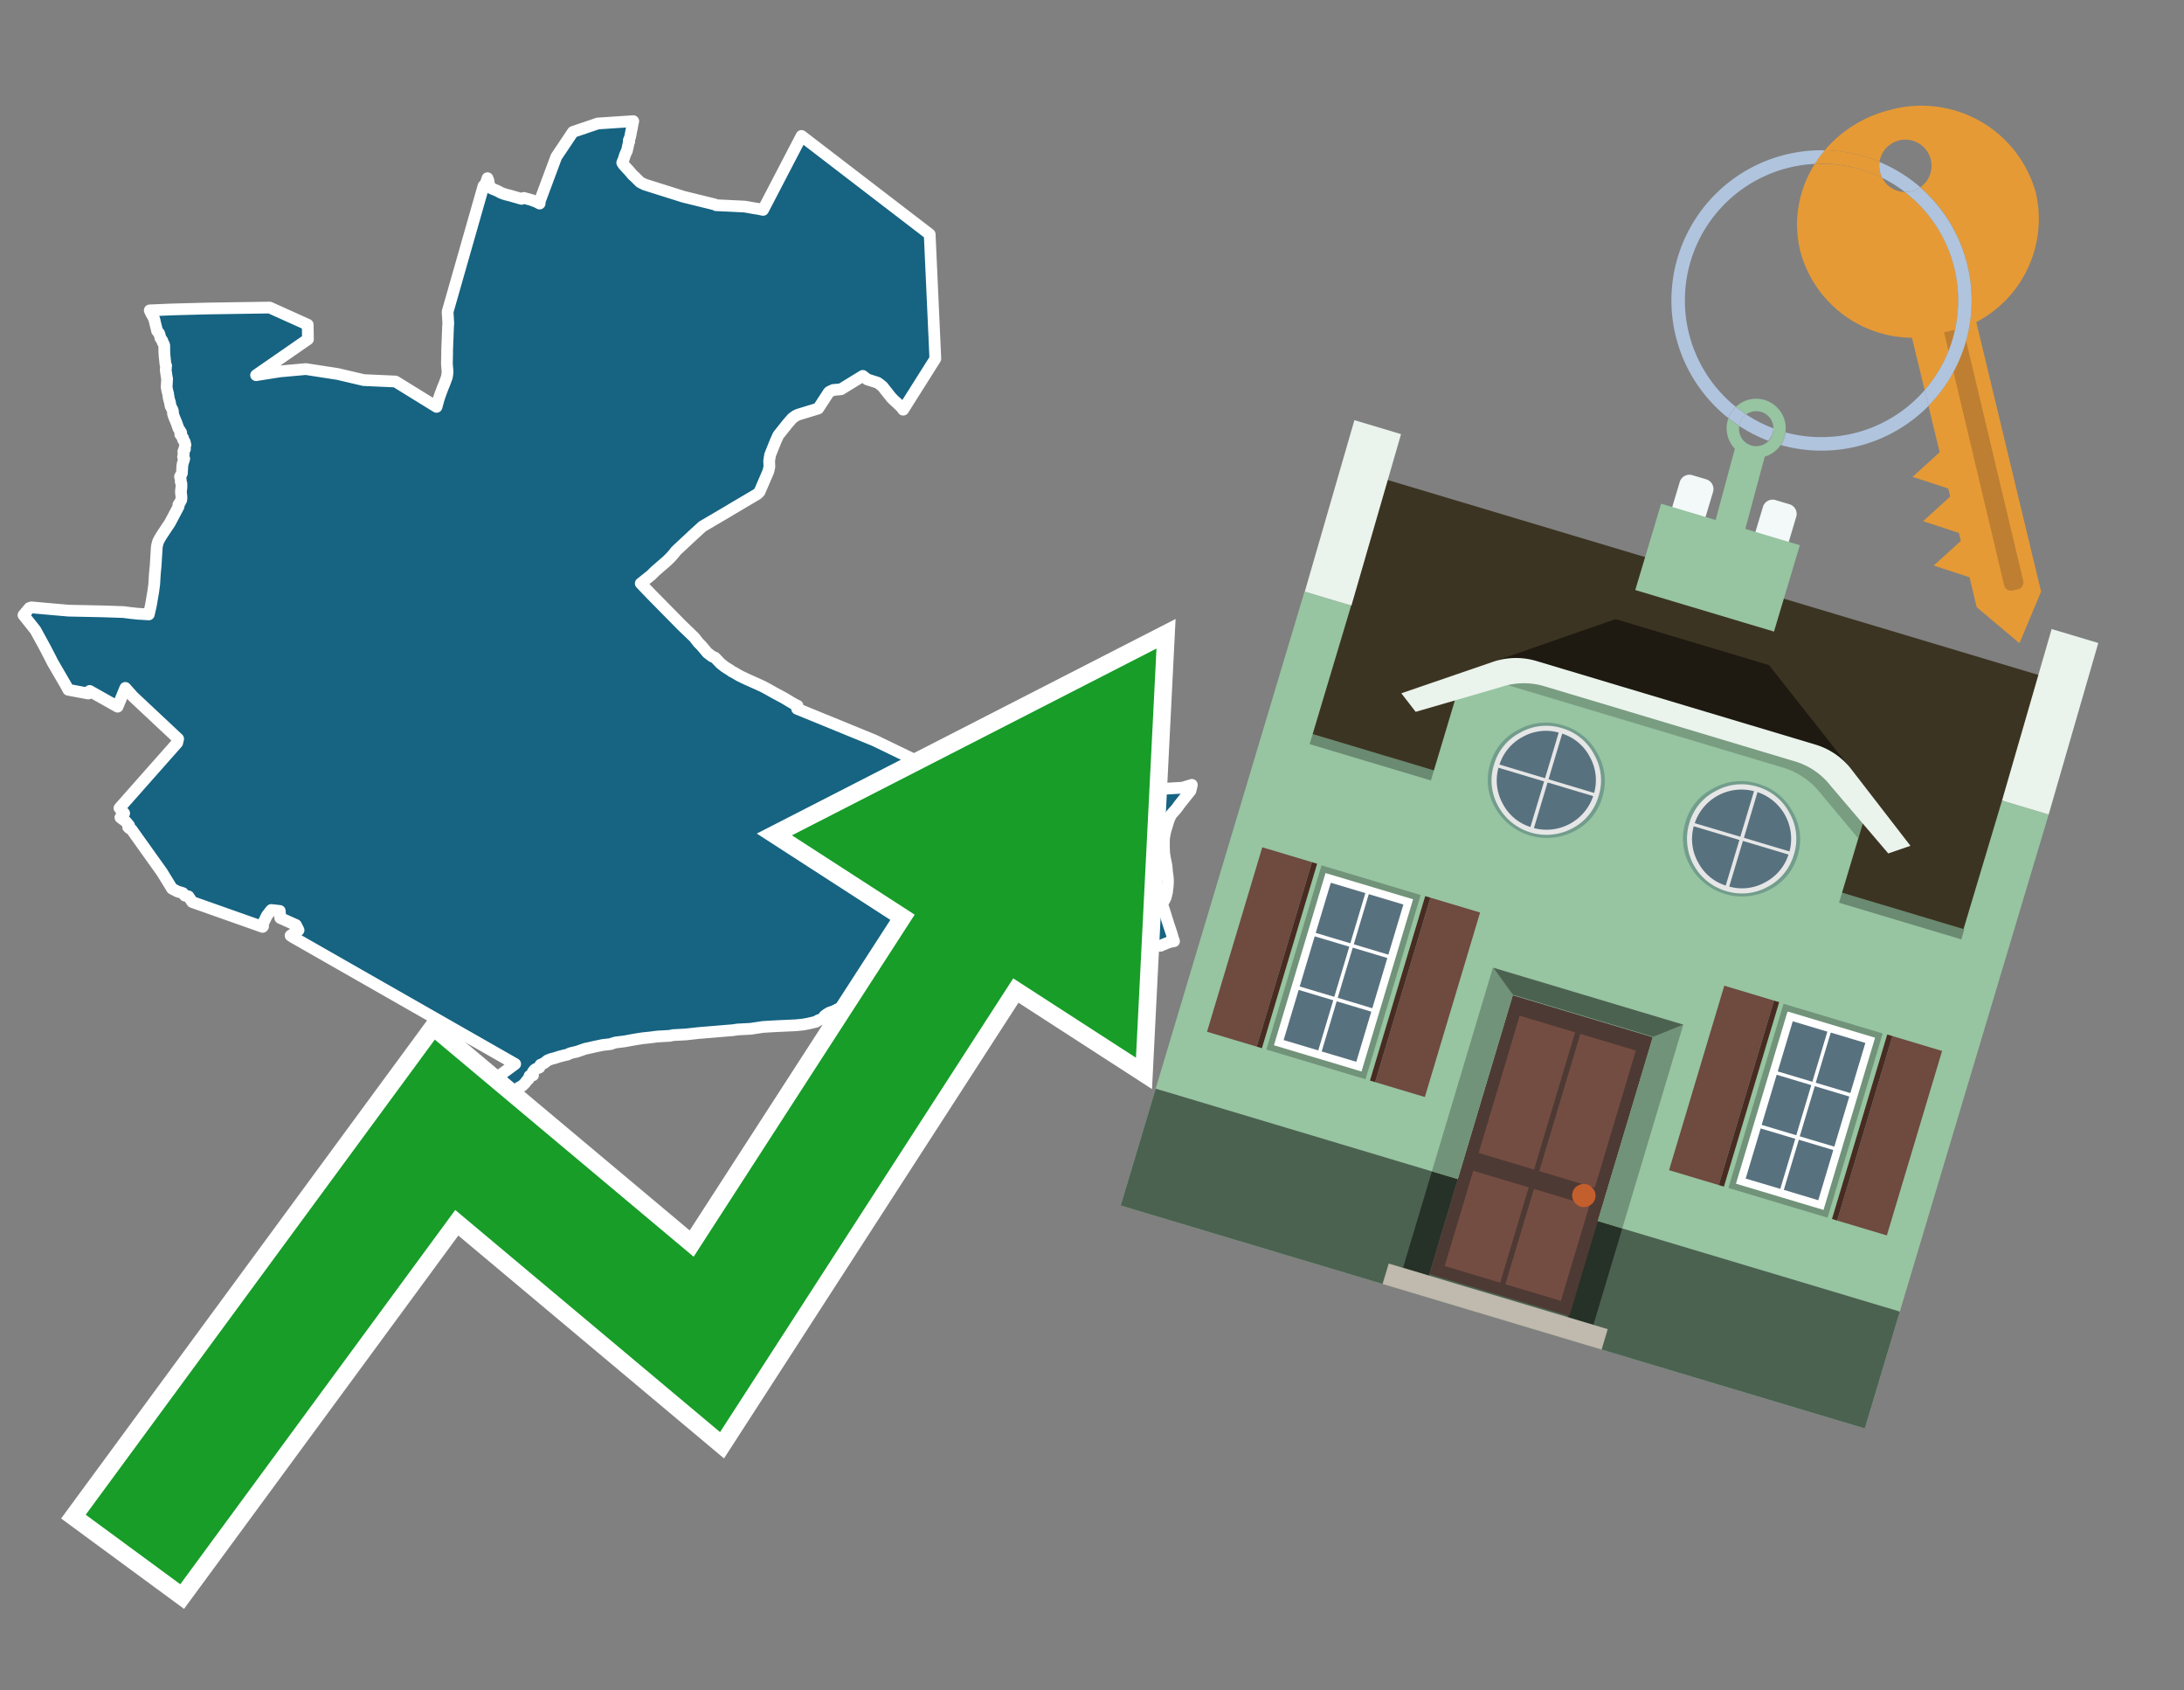 <svg id="Text" xmlns="http://www.w3.org/2000/svg" width="93.05" height="72" viewBox="0 0 93.05 72"><rect x="0" y="0" width="93.05" height="72" fill="#808080" stroke="none"/><polygon points="1.25,25.9 1.34,25.87 2.12,25.94 2.92,26.01 4.37,26.04 5.27,26.07 5.49,26.1 5.85,26.14 6.34,26.17 6.43,25.78 6.53,25.19 6.57,24.89 6.6,24.41 6.63,24.11 6.68,23.3 6.69,23.25 6.7,23.2 6.71,23.16 6.73,23.09 6.75,23.04 6.82,22.91 6.9,22.78 7.22,22.3 7.25,22.25 7.61,21.57 7.6,21.5 7.62,21.47 7.68,21.38 7.7,21.33 7.72,21.3 7.73,21.23 7.73,21.18 7.73,21.15 7.71,20.98 7.71,20.91 7.72,20.83 7.73,20.77 7.73,20.66 7.73,20.6 7.72,20.56 7.7,20.52 7.7,20.49 7.7,20.42 7.69,20.38 7.67,20.3 7.71,20.23 7.73,20.2 7.75,20.16 7.77,19.82 7.78,19.79 7.78,19.76 7.85,19.54 7.8,19.46 7.83,19.33 7.82,19.27 7.81,19.24 7.82,19.21 7.84,19.16 7.88,19.13 7.87,19.04 7.88,19.01 7.9,18.95 7.87,18.82 7.8,18.73 7.79,18.7 7.8,18.66 7.77,18.62 7.68,18.5 7.72,18.43 7.68,18.36 7.61,18.26 7.59,18.21 7.57,18.15 7.52,18.01 7.42,17.77 7.37,17.62 7.37,17.58 7.37,17.54 7.36,17.48 7.27,17.3 7.25,17.21 7.25,17.17 7.21,17.04 7.19,16.96 7.16,16.76 7.13,16.65 7.1,16.49 7.12,16.13 7.11,16.1 7.06,15.76 7.07,15.67 7.07,15.61 7.08,15.58 7.05,15.52 7.04,15.42 7.01,15.14 7,14.96 7,14.72 6.99,14.69 6.98,14.66 6.95,14.61 6.93,14.58 6.92,14.52 6.9,14.49 6.83,14.39 6.82,14.33 6.8,14.26 6.78,14.2 6.72,14.13 6.69,14.09 6.68,14.04 6.6,13.72 6.59,13.66 6.58,13.63 6.56,13.56 6.54,13.53 6.51,13.47 6.47,13.4 6.44,13.35 6.38,13.22 7.34,13.18 8.85,13.14 11.49,13.1 13.11,13.83 13.12,14.45 10.91,15.98 11.92,15.82 13.03,15.72 14.39,15.93 15.5,16.19 16.85,16.25 18.6,17.33 18.69,17 18.75,16.82 18.85,16.55 18.94,16.33 19.04,16.06 19.07,15.85 19.04,15.49 19.05,15.09 19.05,15.04 19.05,14.93 19.09,13.9 19.1,13.77 19.07,13.28 20.6,7.92 20.69,7.83 20.77,7.59 20.81,7.69 20.84,7.89 20.92,7.99 20.95,8.03 21.07,8.08 21.17,8.12 21.25,8.16 21.34,8.21 21.47,8.26 21.57,8.29 21.73,8.33 22.22,8.47 22.32,8.43 22.65,8.52 22.88,8.61 22.99,8.67 23,8.56 23.7,6.68 24.41,5.62 25.47,5.26 26.98,5.16 26.95,5.29 26.92,5.47 26.91,5.5 26.85,5.82 26.83,5.88 26.79,5.98 26.81,6.03 26.79,6.06 26.78,6.11 26.76,6.2 26.72,6.38 26.71,6.43 26.66,6.52 26.65,6.55 26.64,6.58 26.62,6.62 26.58,6.76 26.51,6.93 26.56,7.01 26.64,7.1 26.74,7.21 26.78,7.25 26.9,7.39 26.94,7.44 27.06,7.55 27.27,7.76 27.47,7.86 29.12,8.38 30.46,8.71 30.51,8.74 31.73,8.8 31.91,8.83 32.13,8.87 32.33,8.9 32.51,8.94 34.15,5.79 39.61,9.98 39.85,15.28 38.48,17.45 38.43,17.37 38.18,17.13 38.12,17.08 37.97,16.93 37.6,16.46 37.56,16.43 37.5,16.38 37.39,16.3 36.95,16.16 36.76,16.01 35.83,16.58 35.5,16.61 35.35,16.68 35.31,16.71 34.86,17.4 34.01,17.66 33.92,17.7 33.87,17.73 33.75,17.82 33.55,18.05 33.16,18.54 33.05,18.78 32.81,19.38 32.77,19.63 32.78,19.88 32.77,19.92 32.75,20.02 32.73,20.09 32.36,20.95 32.27,21.04 31.22,21.66 30.97,21.81 30,22.38 29.93,22.42 29.71,22.62 29.61,22.71 28.86,23.41 28.77,23.5 28.73,23.56 28.59,23.72 28.5,23.81 28.44,23.87 28.35,23.95 27.91,24.33 27.74,24.5 27.3,24.85 27.75,25.32 29.06,26.65 29.3,26.88 29.58,27.15 29.75,27.37 29.88,27.5 30.05,27.7 30.13,27.8 30.34,27.96 30.46,28.01 30.7,28.26 30.8,28.34 30.89,28.41 31,28.48 31.1,28.54 31.18,28.6 31.3,28.66 31.43,28.74 31.54,28.8 31.81,28.93 31.97,29 32.28,29.14 32.5,29.24 32.67,29.33 32.99,29.51 33.4,29.73 33.7,29.91 33.89,30.02 33.98,30.06 33.97,30.16 33.96,30.19 37.26,31.54 40.67,33.19 44.09,32.86 44.1,32.79 44.14,32.65 44.56,32.62 44.66,32.57 44.74,32.54 45.13,32.44 45.34,32.37 46.83,32.68 46.91,32.71 47.04,32.76 47.35,32.92 47.42,32.96 47.46,32.99 48,33.33 48.11,33.39 48.48,33.48 48.6,33.51 48.83,33.58 49.08,33.63 50.38,33.55 50.78,33.43 50.72,33.68 50.68,33.73 50.56,33.88 50.25,34.27 50.12,34.45 50.05,34.53 50.01,34.57 49.89,34.71 49.86,34.78 49.82,34.86 49.78,34.97 49.65,35.4 49.64,35.45 49.62,35.54 49.61,35.61 49.6,35.65 49.59,35.77 49.59,35.85 49.59,36.11 49.6,36.34 49.61,36.41 49.64,36.59 49.67,36.73 49.7,36.88 49.72,37.11 49.73,37.22 49.74,37.25 49.75,37.35 49.76,37.45 49.76,37.64 49.75,37.7 49.75,37.76 49.73,37.91 49.72,38 49.69,38.12 49.67,38.21 49.64,38.28 49.54,38.46 49.53,38.49 49.53,38.57 49.58,38.71 49.63,38.87 49.65,38.93 49.72,39.16 49.75,39.25 49.77,39.32 49.92,39.77 49.97,39.95 50.02,40.09 49.85,40.12 49.69,40.18 49.52,40.25 49.46,40.28 49.12,40.31 48.97,40.34 48.82,40.39 48.75,40.43 48.6,40.49 48.52,40.53 48.36,40.61 48.27,40.67 48.22,40.71 48.12,40.81 48.05,40.89 47.99,40.95 47.94,40.98 47.05,41.04 46.98,41.07 46.93,41.11 46.81,41.2 46.69,41.28 46.63,41.32 46.34,41.24 46.08,41.17 45.45,41.39 45.3,41.49 44.93,41.43 44.4,41.35 42.97,41.53 39.95,41.58 39.85,41.62 39.68,41.66 39.49,41.71 39.42,41.75 39.38,41.79 39.27,41.89 39.18,41.95 39.05,42.01 38.93,42.06 38.82,42.09 38.6,42.13 38.53,42.16 38.41,42.2 38.17,42.24 38.11,42.27 38.08,42.3 37.96,42.33 37.86,42.37 37.64,42.42 37.36,42.48 37.32,42.52 37.2,42.55 37.07,42.58 36.84,42.61 36.75,42.67 36.5,42.73 36.39,42.77 36.2,42.81 36.09,42.86 35.85,42.92 35.8,42.95 35.7,42.98 35.62,43.02 35.52,43.07 35.43,43.1 35.32,43.14 35.24,43.19 35.17,43.24 35.12,43.28 35.09,43.33 35.07,43.37 35.02,43.4 34.94,43.43 34.86,43.46 34.81,43.49 34.77,43.52 34.6,43.56 34.43,43.6 34.21,43.64 33.91,43.67 33.04,43.71 32.52,43.74 32.18,43.79 31.99,43.82 31.42,43.85 31.22,43.88 30.85,43.91 30.5,43.94 30.13,43.97 29.77,44 29.5,44.03 29.23,44.06 28.67,44.09 28.54,44.12 28,44.15 27.7,44.19 27.4,44.22 27.14,44.26 26.91,44.3 26.75,44.33 26.58,44.36 26.24,44.4 26.1,44.44 26.03,44.47 25.68,44.51 25.44,44.56 25.3,44.59 25.13,44.63 24.94,44.67 24.85,44.7 24.68,44.76 24.56,44.8 24.38,44.84 24.27,44.87 24.18,44.92 24.04,44.95 23.81,45.01 23.72,45.04 23.63,45.07 23.5,45.1 23.34,45.16 23.27,45.21 23.24,45.24 23.17,45.29 23.03,45.35 22.99,45.41 22.98,45.47 22.83,45.53 22.77,45.57 22.7,45.66 22.69,45.72 22.7,45.75 22.71,45.8 22.56,45.83 22.54,45.89 22.52,45.96 22.45,46.02 22.38,46.12 22.32,46.18 22.27,46.23 22.23,46.26 22.13,46.31 22.06,46.36 22.03,46.4 21.96,46.45 21.86,46.48 21.75,46.51 21.57,46.57 21.46,46.61 21.34,46.64 21.23,46.67 21.06,46.72 20.97,46.75 20.93,46.78 20.67,46.81 20.93,46.07 21.95,45.32 12.47,39.91 12.38,39.85 12.72,39.62 12.61,39.4 11.94,39.1 11.92,38.8 11.56,38.76 11.5,38.83 11.37,39 11.19,39.37 11.21,39.45 11.19,39.48 8.19,38.42 8.03,38.18 7.88,38.15 7.79,38.04 7.56,37.97 7.33,37.85 6.9,37.15 5.63,35.37 5.61,35.34 5.5,35.27 5.46,35.23 5.5,35.16 5.4,35.04 5.38,35.01 5.13,34.82 5.29,34.64 5.09,34.42 7.55,31.64 7.59,31.47 5.67,29.67 5.34,29.3 5.01,30.1 3.82,29.43 3.8,29.47 3.76,29.54 2.91,29.38 2.82,29.21 2.25,28.23 1.91,27.57 1.51,26.84 1.28,26.55 1,26.2 " fill="#166382" stroke="#fff" stroke-linejoin="round" stroke-width="0.5"/><polygon points="49.272 27.624 33.741 35.58 38.97 38.959 29.553 53.529 18.525 44.281 3.652 64.518 7.681 67.479 19.396 51.538 30.678 60.999 43.169 41.673 48.398 45.053 49.272 27.624" fill="none" stroke="#fff" stroke-miterlimit="10" stroke-width="1.5"/><polygon points="49.272 27.624 33.741 35.58 38.97 38.959 29.553 53.529 18.525 44.281 3.652 64.518 7.681 67.479 19.396 51.538 30.678 60.999 43.169 41.673 48.398 45.053 49.272 27.624" fill="#179d28"/><path d="M80.19,7.577a1.16,1.16,0,0,1-.094-.251,1.114,1.114,0,0,1-.018-.429A6.367,6.367,0,0,0,77.743,6.4a5.269,5.269,0,0,0-.423.577c.1,0,.192-.007.288-.007A5.794,5.794,0,0,1,80.19,7.577Z" fill="#e69a35"/><path d="M77.608,6.4A6.394,6.394,0,0,0,73.64,17.81a1.26,1.26,0,0,1,.317-.48A5.821,5.821,0,0,1,77.32,6.981a5.269,5.269,0,0,1,.423-.577Z" fill="#b0c4de"/><path d="M84.2,13.72a4.962,4.962,0,0,0,2.545-5.48,5.047,5.047,0,0,0-6.179-3.566A5.322,5.322,0,0,0,77.743,6.4a6.367,6.367,0,0,1,2.335.493,1.114,1.114,0,1,1,1.736,1.084,6.392,6.392,0,0,1,.347,9.3l.479,1.985-.438.4-.716.648.92.3.6.2.082.341-.438.4-.716.648.92.3.605.2.082.341-.438.4-.716.649.92.3.605.2.307,1.274,1.821,1.534.921-2.2Z" fill="#e69a35"/><path d="M81.154,8.179a1.115,1.115,0,0,1-.964-.6,5.794,5.794,0,0,0-2.582-.6c-.1,0-.192,0-.288.007a4.783,4.783,0,0,0-.625,3.685,4.962,4.962,0,0,0,4.765,3.715L82,16.617a5.82,5.82,0,0,0-.846-8.438Z" fill="#e69a35"/><path d="M74.1,18.142a6.386,6.386,0,0,0,1.232.63.73.73,0,0,0,.224-.527h0a5.783,5.783,0,0,1-1.159-.593A.733.733,0,0,0,74.1,18.142Z" fill="#b0c4de"/><path d="M74.4,17.652q-.228-.152-.44-.322a1.26,1.26,0,0,0-.317.48c.148.117.3.228.46.332A.733.733,0,0,1,74.4,17.652Z" fill="#b0c4de"/><path d="M74.824,16.984a1.257,1.257,0,0,0-.867.346c.141.114.288.222.44.322a.731.731,0,0,1,1.159.593h0a.732.732,0,1,1-1.463,0,.7.7,0,0,1,.007-.1c-.158-.1-.312-.215-.46-.332a1.258,1.258,0,0,0,.273,1.3l-.979,3.635,1.275.341.98-3.639a1.266,1.266,0,0,0,.681-.5,1.249,1.249,0,0,0,.2-.538,1.328,1.328,0,0,0,.012-.168A1.262,1.262,0,0,0,74.824,16.984Z" fill="#97c4a1"/><path d="M85.974,25.1l-.226.053a.3.3,0,0,1-.362-.223l-2.56-10.777.81-.193L86.2,24.736A.3.3,0,0,1,85.974,25.1Z" fill="#bf7f32"/><path d="M80.1,7.326a1.16,1.16,0,0,0,.094.251,5.833,5.833,0,0,1,.964.6,1.137,1.137,0,0,0,.287-.031,1.108,1.108,0,0,0,.373-.167A6.371,6.371,0,0,0,80.078,6.9,1.114,1.114,0,0,0,80.1,7.326Z" fill="#b0c4de"/><path d="M77.608,18.618a5.836,5.836,0,0,1-1.534-.2,1.24,1.24,0,0,1-.2.537,6.4,6.4,0,0,0,6.291-1.666L82,16.617A5.807,5.807,0,0,1,77.608,18.618Z" fill="#b0c4de"/><path d="M81.814,7.981a1.108,1.108,0,0,1-.373.167,1.137,1.137,0,0,1-.287.031A5.82,5.82,0,0,1,82,16.617l.161.667a6.392,6.392,0,0,0-.347-9.3Z" fill="#b0c4de"/><polygon points="83.79 39.753 55.78 31.364 58.988 20.404 86.964 28.783 83.79 39.753 83.79 39.753" fill="#3c3422" fill-rule="evenodd"/><polygon points="81.705 53.32 87.284 34.692 85.297 34.097 83.656 39.575 55.926 31.269 57.567 25.791 55.579 25.196 47.746 51.348 79.451 60.844 81.705 53.32" fill="#97c4a1" fill-rule="evenodd"/><rect x="69.522" y="21.148" width="0.444" height="28.983" transform="translate(15.592 92.226) rotate(-73.326)" opacity="0.3"/><polygon points="87.284 34.692 85.297 34.097 87.411 26.793 89.398 27.388 87.284 34.692 87.284 34.692" fill="#eaf3ec" fill-rule="evenodd"/><polygon points="57.578 25.794 55.591 25.199 57.705 17.896 59.692 18.491 57.578 25.794 57.578 25.794" fill="#eaf3ec" fill-rule="evenodd"/><polygon points="79.451 60.844 80.943 55.865 49.238 46.369 47.747 51.348 79.451 60.844 79.451 60.844" fill="#4c6251" fill-rule="evenodd"/><path d="M71.566,20.528l-.522,1.743,1.418.425.523-1.744a.432.432,0,0,0-.289-.536l-.593-.177A.431.431,0,0,0,71.566,20.528Z" fill="#f3f9f8" fill-rule="evenodd"/><path d="M75.111,21.589l-.522,1.743,1.418.425.522-1.743a.43.43,0,0,0-.289-.536l-.593-.178A.43.43,0,0,0,75.111,21.589Z" fill="#f3f9f8" fill-rule="evenodd"/><polygon points="75.368 28.329 68.829 26.37 63.807 28.121 78.733 32.591 75.368 28.329" fill="#1e1a11"/><polygon points="78.248 32.422 64.442 28.287 62.236 28.998 60.064 36.247 77.453 41.455 79.651 34.116 78.248 32.422" fill="#97c4a1"/><path d="M77.74,32.516S65.088,28.725,65,28.7l-.938.43,11.892,3.562a3.175,3.175,0,0,1,1.532,1l1.685,2.02.327-1.09Z" fill-rule="evenodd" opacity="0.2"/><path d="M77.35,31.716,65.458,28.154a3.041,3.041,0,0,0-1.854.037l-3.9,1.339.611.79,3.626-1.054a3.045,3.045,0,0,1,1.855-.037l10.673,3.2A3.028,3.028,0,0,1,78,33.477l2.45,2.874.945-.325-2.518-3.26A3.036,3.036,0,0,0,77.35,31.716Z" fill="#eaf3ec"/><polygon points="76.683 23.223 70.773 21.453 69.671 25.132 75.581 26.902 76.683 23.223 76.683 23.223" fill="#97c4a1" fill-rule="evenodd"/><g id="Symbol_9_0_Layer2_0_MEMBER_8_MEMBER_21_MEMBER_0_FILL" data-name="Symbol 9 0 Layer2 0 MEMBER 8 MEMBER 21 MEMBER 0 FILL"><path d="M66.584,30.892a2.39,2.39,0,0,0-1.891.189,2.317,2.317,0,0,0-1.2,1.448A2.345,2.345,0,0,0,63.7,34.4a2.528,2.528,0,0,0,3.367,1.008,2.339,2.339,0,0,0,1.2-1.447,2.313,2.313,0,0,0-.208-1.87A2.394,2.394,0,0,0,66.584,30.892Z" fill="#729d8c"/></g><g id="Symbol_9_0_Layer2_0_MEMBER_8_MEMBER_21_MEMBER_1_FILL" data-name="Symbol 9 0 Layer2 0 MEMBER 8 MEMBER 21 MEMBER 1 FILL"><path d="M66.547,31.016a2.241,2.241,0,0,0-1.769.185,2.213,2.213,0,0,0-1.127,1.376,2.239,2.239,0,0,0,.185,1.768,2.341,2.341,0,0,0,3.145.942,2.234,2.234,0,0,0,1.126-1.376,2.207,2.207,0,0,0-.185-1.768A2.237,2.237,0,0,0,66.547,31.016Z" fill="#e6e6e6"/></g><g id="Symbol_9_0_Layer2_0_MEMBER_8_MEMBER_21_MEMBER_2_MEMBER_0_FILL" data-name="Symbol 9 0 Layer2 0 MEMBER 8 MEMBER 21 MEMBER 2 MEMBER 0 FILL"><path d="M65.787,33.284,63.843,32.7a2.036,2.036,0,0,0,.186,1.539,2.015,2.015,0,0,0,1.175.986Z" fill="#58717f"/></g><g id="Symbol_9_0_Layer2_0_MEMBER_8_MEMBER_21_MEMBER_2_MEMBER_1_FILL" data-name="Symbol 9 0 Layer2 0 MEMBER 8 MEMBER 21 MEMBER 2 MEMBER 1 FILL"><path d="M65.827,33.148l.582-1.944a2.01,2.01,0,0,0-1.523.178,2.037,2.037,0,0,0-1,1.183Z" fill="#58717f"/></g><g id="Symbol_9_0_Layer2_0_MEMBER_8_MEMBER_21_MEMBER_2_MEMBER_2_FILL" data-name="Symbol 9 0 Layer2 0 MEMBER 8 MEMBER 21 MEMBER 2 MEMBER 2 FILL"><path d="M67.878,33.91l-1.943-.582-.582,1.944a2.1,2.1,0,0,0,2.525-1.362Z" fill="#58717f"/></g><g id="Symbol_9_0_Layer2_0_MEMBER_8_MEMBER_21_MEMBER_2_MEMBER_3_FILL" data-name="Symbol 9 0 Layer2 0 MEMBER 8 MEMBER 21 MEMBER 2 MEMBER 3 FILL"><path d="M66.558,31.249l-.582,1.943,1.943.582a2.031,2.031,0,0,0-.186-1.539A2.009,2.009,0,0,0,66.558,31.249Z" fill="#58717f"/></g><g id="Symbol_9_0_Layer2_0_MEMBER_8_MEMBER_21_MEMBER_0_FILL-2" data-name="Symbol 9 0 Layer2 0 MEMBER 8 MEMBER 21 MEMBER 0 FILL"><path d="M74.9,33.384a2.4,2.4,0,0,0-1.891.189,2.316,2.316,0,0,0-1.2,1.448,2.341,2.341,0,0,0,.209,1.87A2.527,2.527,0,0,0,75.387,37.9a2.345,2.345,0,0,0,1.2-1.447,2.314,2.314,0,0,0-.209-1.87A2.389,2.389,0,0,0,74.9,33.384Z" fill="#729d8c"/></g><g id="Symbol_9_0_Layer2_0_MEMBER_8_MEMBER_21_MEMBER_1_FILL-2" data-name="Symbol 9 0 Layer2 0 MEMBER 8 MEMBER 21 MEMBER 1 FILL"><path d="M74.867,33.508a2.239,2.239,0,0,0-1.768.185,2.21,2.21,0,0,0-1.127,1.376,2.316,2.316,0,0,0,1.564,2.883,2.261,2.261,0,0,0,1.765-.173A2.237,2.237,0,0,0,76.428,36.4a2.209,2.209,0,0,0-.185-1.769A2.239,2.239,0,0,0,74.867,33.508Z" fill="#e6e6e6"/></g><g id="Symbol_9_0_Layer2_0_MEMBER_8_MEMBER_21_MEMBER_2_MEMBER_0_FILL-2" data-name="Symbol 9 0 Layer2 0 MEMBER 8 MEMBER 21 MEMBER 2 MEMBER 0 FILL"><path d="M74.107,35.776l-1.943-.582a2.031,2.031,0,0,0,.186,1.539,2.009,2.009,0,0,0,1.175.986Z" fill="#58717f"/></g><g id="Symbol_9_0_Layer2_0_MEMBER_8_MEMBER_21_MEMBER_2_MEMBER_1_FILL-2" data-name="Symbol 9 0 Layer2 0 MEMBER 8 MEMBER 21 MEMBER 2 MEMBER 1 FILL"><path d="M74.148,35.64,74.73,33.7a2.1,2.1,0,0,0-2.525,1.362Z" fill="#58717f"/></g><g id="Symbol_9_0_Layer2_0_MEMBER_8_MEMBER_21_MEMBER_2_MEMBER_2_FILL-2" data-name="Symbol 9 0 Layer2 0 MEMBER 8 MEMBER 21 MEMBER 2 MEMBER 2 FILL"><path d="M76.2,36.4l-1.943-.582-.582,1.944a2.015,2.015,0,0,0,1.523-.178A2.036,2.036,0,0,0,76.2,36.4Z" fill="#58717f"/></g><g id="Symbol_9_0_Layer2_0_MEMBER_8_MEMBER_21_MEMBER_2_MEMBER_3_FILL-2" data-name="Symbol 9 0 Layer2 0 MEMBER 8 MEMBER 21 MEMBER 2 MEMBER 3 FILL"><path d="M74.879,33.741,74.3,35.684l1.943.582a2.1,2.1,0,0,0-1.361-2.525Z" fill="#58717f"/></g><polygon points="51.426 43.946 53.542 44.58 55.896 36.723 53.78 36.089 51.426 43.946 51.426 43.946" fill="#6e4a3f" fill-rule="evenodd"/><polygon points="53.542 44.58 53.764 44.647 56.117 36.789 55.896 36.723 53.542 44.58 53.542 44.58" fill="#482b22" fill-rule="evenodd"/><polygon points="60.706 46.726 58.59 46.092 60.943 38.235 63.059 38.868 60.706 46.726 60.706 46.726" fill="#6e4a3f" fill-rule="evenodd"/><polygon points="58.59 46.092 58.368 46.026 60.722 38.168 60.943 38.235 58.59 46.092 58.59 46.092" fill="#482b22" fill-rule="evenodd"/><rect x="53.146" y="39.209" width="8.19" height="4.408" transform="translate(1.145 84.365) rotate(-73.326)" fill="#719379"/><polygon points="60.205 38.304 56.474 37.187 54.277 44.522 58.008 45.639 60.205 38.304 60.205 38.304" fill="#fff" fill-rule="evenodd"/><path d="M59.792,38.527l-.64,2.136-1.474-.442.639-2.135,1.475.441Zm-1.621-.485-.64,2.136-1.474-.442L56.7,37.6l1.474.442Zm-2.158,1.84,1.475.441-.64,2.136-1.474-.441.639-2.136Zm-.683,2.282,1.474.441-.639,2.136L54.69,44.3l.64-2.135Zm.981,2.621.639-2.136,1.475.442-.64,2.135-1.474-.441Zm2.158-1.84L56.994,42.5l.64-2.136,1.474.442-.639,2.136Z" fill="#58717f" fill-rule="evenodd"/><polygon points="80.39 52.621 78.274 51.988 80.628 44.13 82.743 44.764 80.39 52.621 80.39 52.621" fill="#6e4a3f" fill-rule="evenodd"/><polygon points="78.274 51.988 78.053 51.921 80.406 44.064 80.628 44.13 78.274 51.988 78.274 51.988" fill="#482b22" fill-rule="evenodd"/><polygon points="71.111 49.842 73.227 50.476 75.58 42.619 73.464 41.985 71.111 49.842 71.111 49.842" fill="#6e4a3f" fill-rule="evenodd"/><polygon points="73.227 50.476 73.448 50.542 75.802 42.685 75.58 42.619 73.227 50.476 73.227 50.476" fill="#482b22" fill-rule="evenodd"/><rect x="72.83" y="45.105" width="8.19" height="4.408" transform="translate(9.534 107.426) rotate(-73.326)" fill="#719379"/><polygon points="76.159 43.083 79.889 44.2 77.692 51.535 73.962 50.418 76.159 43.083 76.159 43.083" fill="#fff" fill-rule="evenodd"/><path d="M76.381,43.5l1.475.442-.64,2.135-1.475-.441.64-2.136ZM78,43.981l1.474.442-.64,2.136-1.474-.442L78,43.981Zm.791,2.724-.64,2.135L76.679,48.4l.64-2.136,1.474.442Zm-.684,2.282-.639,2.135L76,50.68l.64-2.135,1.474.442Zm-2.26,1.65L74.375,50.2l.639-2.135,1.475.441-.64,2.136Zm-.791-2.724.64-2.135,1.474.441-.639,2.136-1.475-.442Z" fill="#58717f" fill-rule="evenodd"/><polygon points="67.888 56.431 69.118 52.323 68.019 51.994 66.789 56.102 67.888 56.431 67.888 56.431" fill="#263128" fill-rule="evenodd"/><polygon points="60.877 54.331 62.108 50.223 61.007 49.894 59.776 54.002 60.877 54.331 60.877 54.331" fill="#263128" fill-rule="evenodd"/><g id="Symbol_9_0_Layer2_0_MEMBER_8_MEMBER_12_MEMBER_0_FILL" data-name="Symbol 9 0 Layer2 0 MEMBER 8 MEMBER 12 MEMBER 0 FILL"><path d="M70.418,44.178l-5.965-1.786L60.9,54.27l5.964,1.786Z" fill="#4e3a34"/></g><g id="Symbol_9_0_Layer2_0_MEMBER_8_MEMBER_12_MEMBER_1_MEMBER_0_FILL" data-name="Symbol 9 0 Layer2 0 MEMBER 8 MEMBER 12 MEMBER 1 MEMBER 0 FILL"><path d="M65.358,49.815l1.75-5.843-2.363-.708L63,49.107Z" fill="#744d42"/></g><g id="Symbol_9_0_Layer2_0_MEMBER_8_MEMBER_12_MEMBER_1_MEMBER_1_FILL" data-name="Symbol 9 0 Layer2 0 MEMBER 8 MEMBER 12 MEMBER 1 MEMBER 1 FILL"><path d="M67.331,44.039l-1.75,5.842,2.364.708,1.75-5.842Z" fill="#744d42"/></g><g id="Symbol_9_0_Layer2_0_MEMBER_8_MEMBER_12_MEMBER_2_MEMBER_0_FILL" data-name="Symbol 9 0 Layer2 0 MEMBER 8 MEMBER 12 MEMBER 2 MEMBER 0 FILL"><path d="M63.915,54.633l1.215-4.058-2.363-.707-1.215,4.057Z" fill="#744d42"/></g><g id="Symbol_9_0_Layer2_0_MEMBER_8_MEMBER_12_MEMBER_2_MEMBER_1_FILL" data-name="Symbol 9 0 Layer2 0 MEMBER 8 MEMBER 12 MEMBER 2 MEMBER 1 FILL"><path d="M66.5,55.407l1.215-4.057-2.363-.708L64.138,54.7Z" fill="#744d42"/></g><g id="Symbol_9_0_Layer2_0_MEMBER_8_MEMBER_13_FILL" data-name="Symbol 9 0 Layer2 0 MEMBER 8 MEMBER 13 FILL"><path d="M67.959,51.058a.439.439,0,0,0-.045-.367.487.487,0,0,0-.669-.2.445.445,0,0,0-.239.282.457.457,0,0,0,.041.378.481.481,0,0,0,.293.242.459.459,0,0,0,.377-.042A.453.453,0,0,0,67.959,51.058Z" fill="#c35e2d"/></g><g id="Symbol_9_0_Layer2_0_MEMBER_8_MEMBER_14_FILL" data-name="Symbol 9 0 Layer2 0 MEMBER 8 MEMBER 14 FILL"><path d="M64.557,42.047l-.951-.833-2.6,8.68,1.1.329Z" fill="#719379"/></g><g id="Symbol_9_0_Layer2_0_MEMBER_8_MEMBER_15_FILL" data-name="Symbol 9 0 Layer2 0 MEMBER 8 MEMBER 15 FILL"><path d="M71.718,43.643l-1.2.19L68.072,52.01l1.046.313Z" fill="#719379"/></g><g id="Symbol_9_0_Layer2_0_MEMBER_8_MEMBER_16_FILL" data-name="Symbol 9 0 Layer2 0 MEMBER 8 MEMBER 16 FILL"><path d="M63.627,41.22l.836,1.156,5.961,1.786,1.294-.519Z" fill="#4c6251"/></g><polygon points="58.905 54.69 59.166 53.819 68.498 56.614 68.237 57.485 58.905 54.69 58.905 54.69" fill="#c0b9ad" fill-rule="evenodd"/></svg>